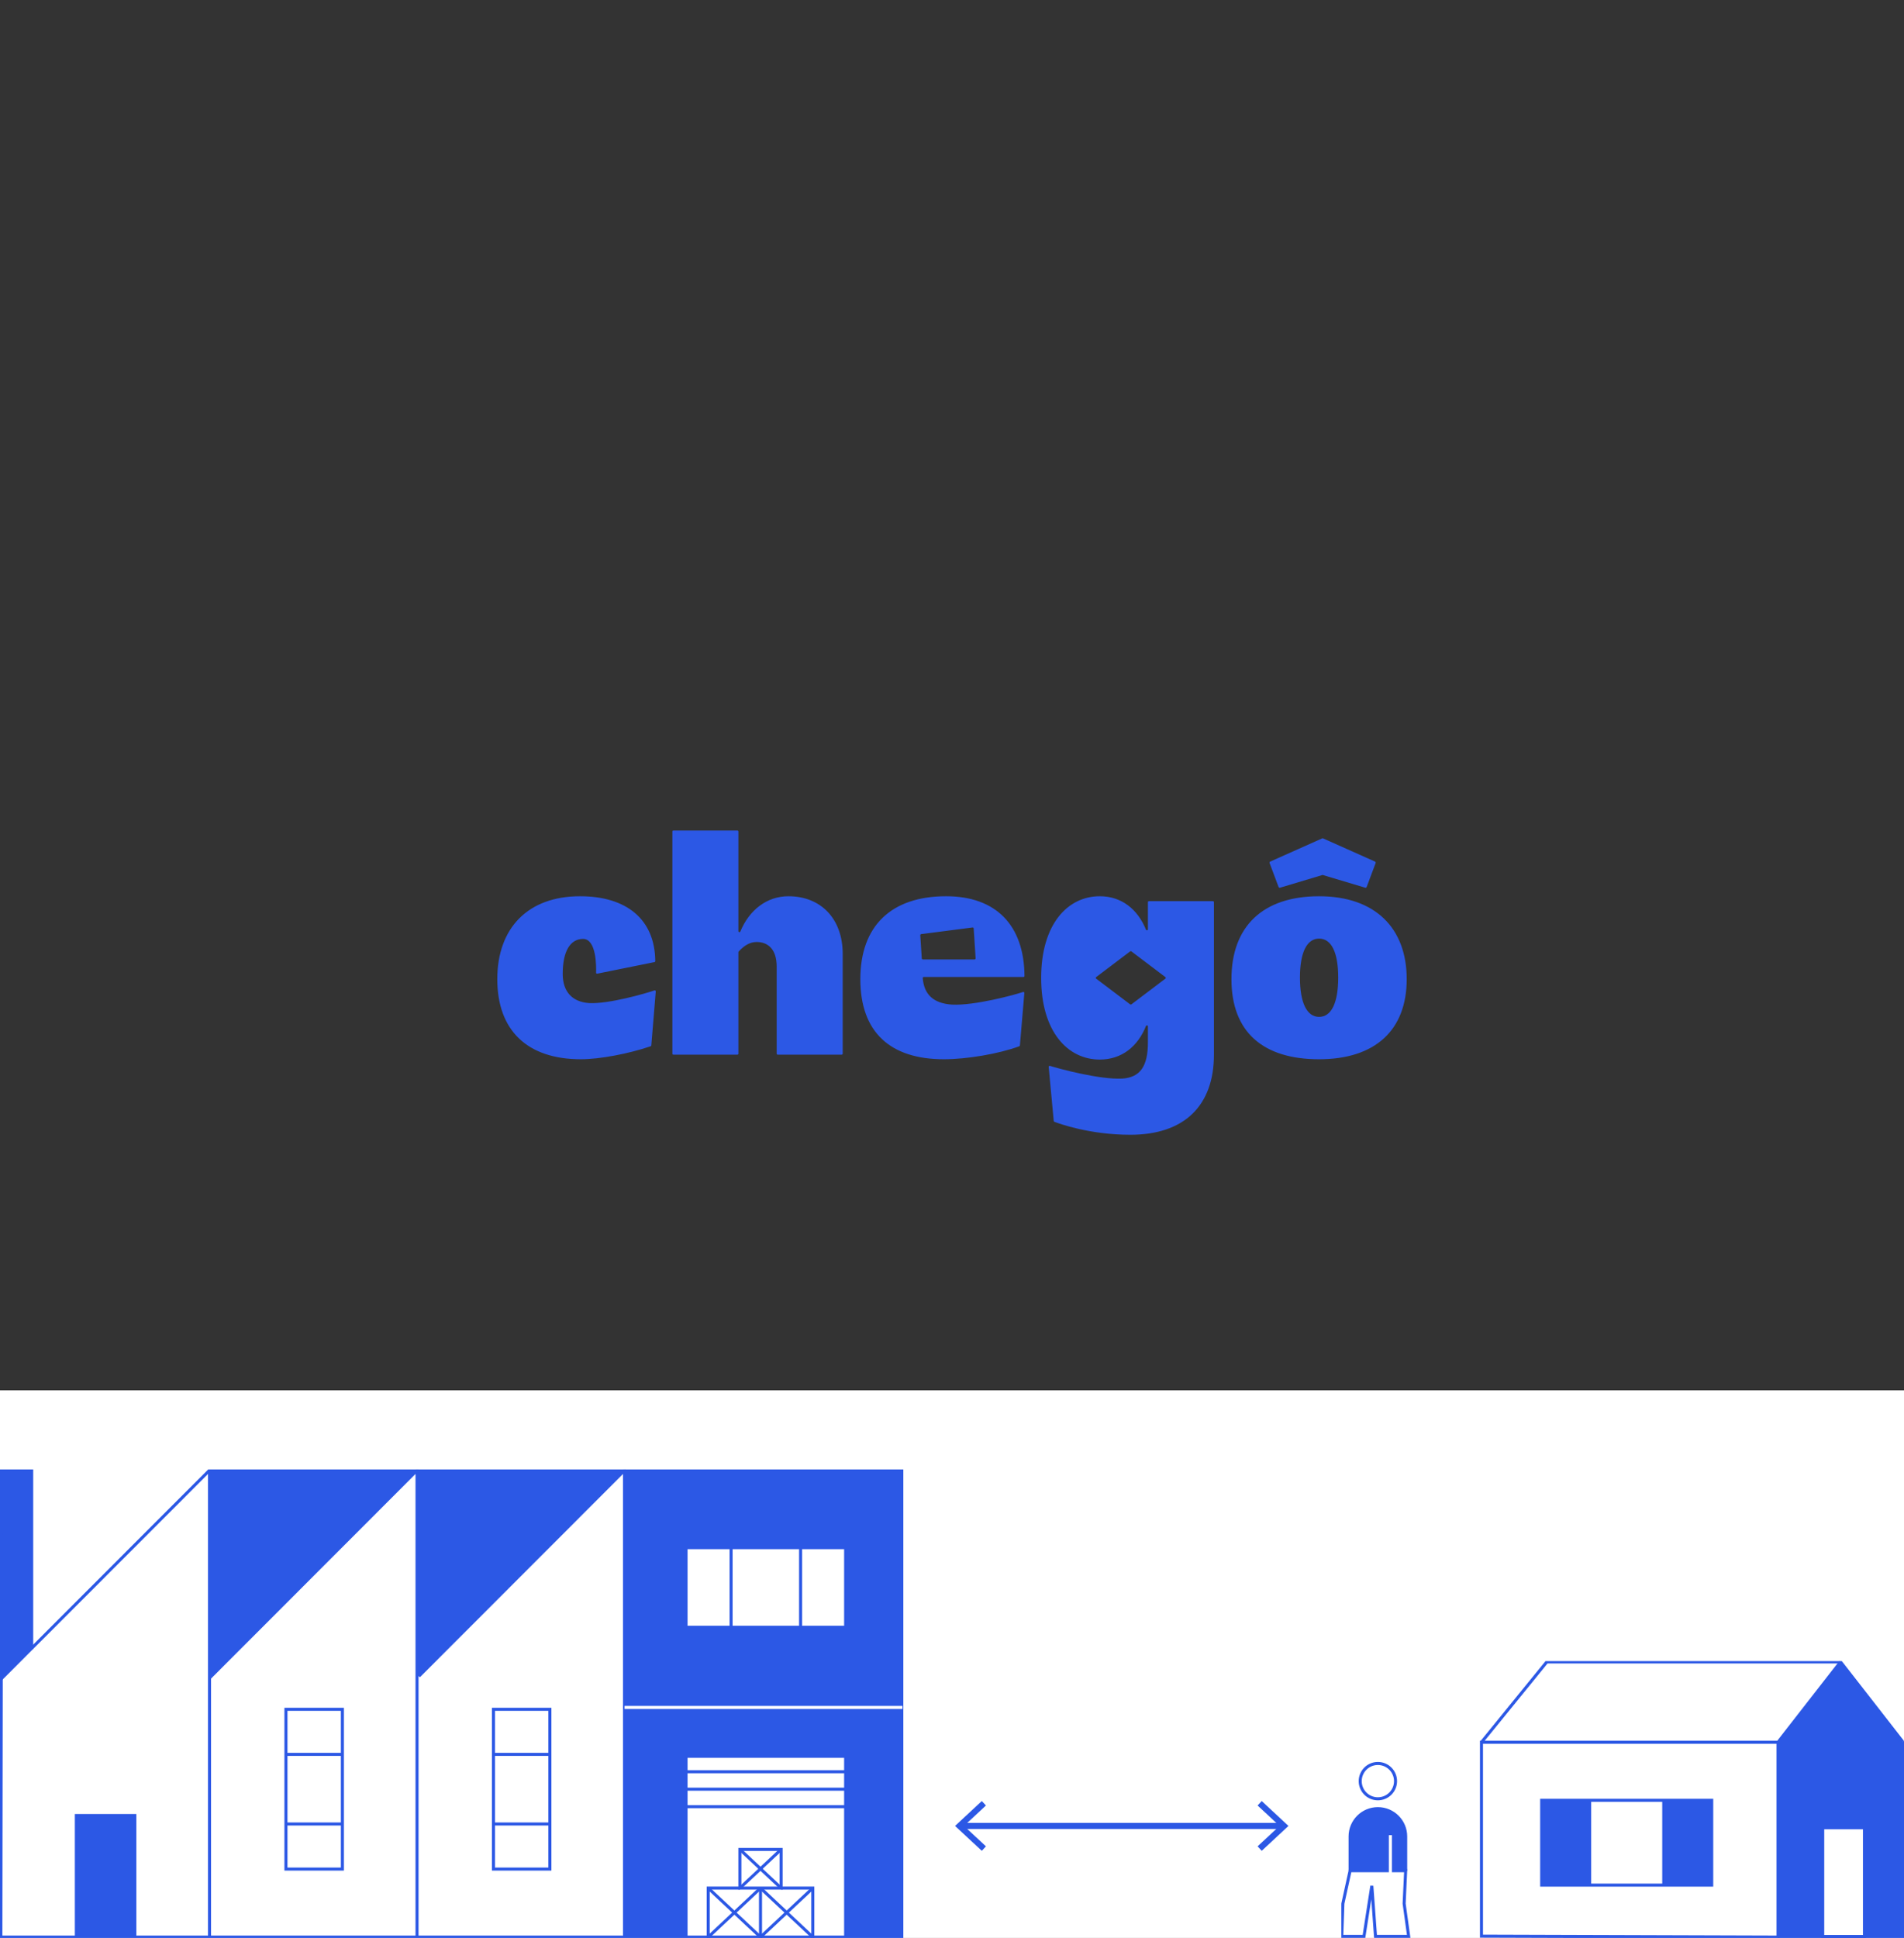 <svg width="626" height="637" viewBox="0 0 626 637" fill="none" xmlns="http://www.w3.org/2000/svg">
<rect x="0" y="0" width="626" height="637" fill="#333333" stroke="none"/>
<g clip-path="url(#clip0_122_930)">
<path d="M191.702 308.62C187.441 308.62 185.007 312.757 185.007 320.123C185.007 325.874 188.051 329.305 193.629 329.709C200.092 330.081 212.437 326.496 215.169 325.548C215.393 325.47 215.619 325.648 215.601 325.882L214.14 343.622C214.129 343.752 214.044 343.862 213.921 343.904C206.641 346.391 197.124 348.174 190.993 348.174C173.341 348.177 163.5 338.691 163.5 321.839C163.5 304.987 173.645 294.594 190.687 294.594C206.106 294.594 215.319 302.263 215.439 315.919C215.439 316.075 215.33 316.211 215.175 316.242L196.374 320.041C196.167 320.083 195.975 319.923 195.981 319.713C196.051 317.661 196.11 308.62 191.702 308.62ZM248.762 309.629C246.468 309.629 244.566 310.898 242.863 312.763C242.808 312.824 242.778 312.903 242.778 312.985V346.337C242.778 346.517 242.631 346.662 242.451 346.662H221.395C221.214 346.662 221.068 346.516 221.068 346.337V273.325C221.068 273.145 221.215 273 221.395 273H242.451C242.632 273 242.778 273.146 242.778 273.325V306.084C242.778 306.442 243.271 306.536 243.406 306.205C246.319 299.108 252.154 294.594 259.211 294.594C269.863 294.594 277.066 301.96 277.066 313.565V346.337C277.066 346.517 276.919 346.662 276.739 346.662H255.683C255.502 346.662 255.357 346.516 255.357 346.337V317.702C255.357 312.151 252.618 309.629 248.762 309.629ZM336.356 326.064C333.582 327.028 320.368 330.587 312.993 330.214C306.933 329.819 303.792 326.909 303.378 321.482C303.363 321.295 303.516 321.132 303.706 321.132H336.502C336.683 321.132 336.832 320.983 336.832 320.801C336.712 304.153 327.493 294.593 311.065 294.593C293.008 294.593 282.863 304.38 282.863 321.837C282.863 339.294 292.704 348.174 310.355 348.174C317.89 348.174 328.412 346.392 335.117 343.907C335.235 343.862 335.316 343.755 335.327 343.628L336.787 326.396C336.806 326.162 336.578 325.983 336.355 326.061V326.064H336.356ZM303.062 315.023L302.569 307.427C302.555 307.226 302.693 307.053 302.874 307.041L319.779 304.857C319.962 304.845 320.119 304.999 320.133 305.2L320.768 314.978C320.781 315.179 320.644 315.352 320.462 315.364H303.417C303.234 315.376 303.077 315.222 303.063 315.021L303.062 315.023ZM398.794 296.209H377.738C377.559 296.209 377.412 296.355 377.412 296.534V305.47C377.412 305.827 376.919 305.921 376.782 305.589C374.017 298.816 368.711 294.593 361.586 294.593C351.037 294.593 342.312 303.775 342.312 321.435C342.312 339.095 351.037 348.277 361.586 348.277C368.785 348.277 374.087 343.992 376.781 337.24C376.914 336.905 377.412 336.996 377.412 337.356V342.626C377.412 350.498 374.876 354.129 368.992 354.533C361.537 354.909 348.116 351.269 345.214 350.352C344.991 350.282 344.77 350.461 344.791 350.693L346.451 368.462C346.463 368.584 346.54 368.69 346.656 368.735C348.135 369.304 358.24 373 371.628 373C389.279 373 399.119 363.516 399.119 346.663V296.534C399.119 296.355 398.973 296.209 398.793 296.209H398.794ZM383.161 321.676L371.97 330.139C371.856 330.226 371.698 330.226 371.585 330.139L360.393 321.676C360.227 321.549 360.227 321.299 360.393 321.172L371.585 312.709C371.698 312.623 371.856 312.623 371.97 312.709L383.161 321.172C383.327 321.299 383.327 321.549 383.161 321.676ZM433.69 294.594C415.328 294.594 404.879 304.381 404.879 321.839C404.879 339.296 415.328 348.175 433.69 348.175C452.051 348.175 462.5 338.689 462.5 321.839C462.5 304.988 452.051 294.594 433.69 294.594ZM433.69 334.25C429.632 334.25 427.399 329.507 427.399 321.333C427.399 313.159 429.631 308.518 433.69 308.518C437.748 308.518 439.978 313.059 439.978 321.333C439.978 329.607 437.747 334.25 433.69 334.25ZM420.37 291.537C420.448 291.744 420.664 291.856 420.851 291.787L434.854 287.593L448.857 291.787C449.044 291.857 449.26 291.745 449.338 291.537L452.277 283.701C452.355 283.494 452.265 283.269 452.078 283.199L434.986 275.573C434.952 275.561 434.917 275.56 434.883 275.56C434.872 275.56 434.863 275.557 434.853 275.555C434.842 275.555 434.833 275.558 434.823 275.56C434.788 275.56 434.754 275.561 434.719 275.573L417.628 283.199C417.44 283.269 417.35 283.494 417.428 283.701L420.367 291.537H420.37Z" fill="#2C58E5"/>
</g>
<rect width="626" height="180" transform="matrix(-1 0 0 1 626 457)" fill="white"/>
<g clip-path="url(#clip1_122_930)">
<path d="M487.081 572.686V636.407L584.566 636.718V572.686H487.081ZM506.877 619.631V591.765H562.777V619.631H506.877Z" fill="white"/>
<path d="M508.554 546.282L487.081 572.686H584.572L605.142 546.282H508.554Z" fill="white"/>
<path d="M522.647 591.765H506.877V619.631H522.647V591.765Z" fill="#2C58E5"/>
<path d="M547.012 591.765H522.653V619.631H547.012V591.765Z" fill="white"/>
<path d="M547.012 591.765V619.631H562.782V591.765H550.524H547.012Z" fill="#2C58E5"/>
<path d="M584.572 572.686V636.718H625.718V572.686L625.616 572.556L605.142 546.282L584.566 572.686H584.572ZM599.275 636.52V600.772H613.002V636.52H599.275Z" fill="#2C58E5"/>
<path d="M613.002 600.772H599.275V636.52H613.002V600.772Z" fill="white"/>
<path d="M584.572 636.718L487.081 636.407V572.686H584.572V636.718Z" stroke="#2C58E5"/>
<path d="M487.081 572.686L508.554 546.282H605.142L625.616 572.556" stroke="#2C58E5"/>
<path d="M584.572 636.718H625.718V572.686L625.616 572.556" stroke="#2C58E5"/>
<path d="M605.142 546.282L584.572 572.686" stroke="#2C58E5"/>
<path d="M613.002 600.772H599.275V636.52H613.002V600.772Z" stroke="#2C58E5"/>
<path d="M547.012 619.631H562.782V591.765H550.524H547.012H522.653H506.877V619.631H522.653H547.012Z" stroke="#2C58E5"/>
<path d="M547.012 619.631V591.765" stroke="#2C58E5"/>
<path d="M522.653 591.765V619.631" stroke="#2C58E5"/>
<path d="M457.132 614.899H462.157L461.655 625.713L463.145 636.475H452.242L451.034 619.88L448.453 636.475H441.141L441.514 625.69L443.885 614.899H457.132Z" fill="white"/>
<path d="M457.132 614.899H443.885V603.634C443.885 598.586 447.979 594.498 453.021 594.498C458.063 594.498 462.163 598.586 462.163 603.634V614.899H457.132Z" fill="#2C58E5"/>
<path d="M453.016 579.648C456.223 579.648 458.826 582.251 458.826 585.458C458.826 588.665 456.223 591.263 453.016 591.263C449.808 591.263 447.211 588.665 447.211 585.458C447.211 582.251 449.808 579.648 453.016 579.648Z" fill="white"/>
<path d="M443.885 614.899V603.634C443.885 598.586 447.979 594.498 453.021 594.498C458.063 594.498 462.163 598.586 462.163 603.634V614.899" stroke="#2C58E5"/>
<path d="M443.885 614.899L441.514 625.69L441.141 636.475H448.453L451.034 619.88L452.242 636.475H463.145L461.655 625.713L462.157 614.899H457.132H443.885Z" stroke="#2C58E5"/>
<path d="M458.826 585.458C458.826 588.665 456.223 591.263 453.016 591.263C449.808 591.263 447.211 588.665 447.211 585.458C447.211 582.251 449.808 579.648 453.016 579.648C456.223 579.648 458.826 582.251 458.826 585.458Z" stroke="#2C58E5"/>
<path d="M457.132 615.577V614.899V603.205" stroke="white"/>
</g>
<g clip-path="url(#clip2_122_930)">
<path d="M296.718 561.236V636.718H278.032V593.851V588.104V582.362V577.298H225.555V582.362V588.104V593.851V636.718H205.335V561.236H296.718Z" fill="#2C58E5"/>
<path d="M296.718 483.282V561.236H205.335V483.282H296.718ZM278.032 534.883V508.716H225.561V534.883H278.032Z" fill="#2C58E5"/>
<path d="M278.032 593.851V636.718H267.239V620.611H256.818V607.908H243.266V620.611H232.845V636.718H225.556V593.851H278.032Z" fill="white"/>
<path d="M278.026 588.104H225.556V593.851H278.026V588.104Z" fill="white"/>
<path d="M278.026 582.362H225.556V588.109H278.026V582.362Z" fill="white"/>
<path d="M278.026 577.298H225.556V582.362H278.026V577.298Z" fill="white"/>
<path d="M278.026 508.71H263.221V534.877H278.026V508.71Z" fill="white"/>
<path d="M267.239 620.611V636.718L258.64 628.667L267.239 620.611Z" fill="white"/>
<path d="M267.239 620.611L258.64 628.667L250.042 620.611H256.818H267.239Z" fill="white"/>
<path d="M267.239 636.718H250.042L258.64 628.667L267.239 636.718Z" fill="white"/>
<path d="M263.227 508.71H240.366V534.877H263.227V508.71Z" fill="white"/>
<path d="M250.042 620.611L258.64 628.667L250.042 636.718V620.611Z" fill="white"/>
<path d="M256.818 607.908V620.611L250.042 614.265L256.818 607.908Z" fill="white"/>
<path d="M256.818 607.908L250.042 614.265L243.266 607.908H256.818Z" fill="white"/>
<path d="M256.818 620.611H250.042H243.266L250.042 614.265L256.818 620.611Z" fill="white"/>
<path d="M250.042 620.611V636.718L241.449 628.667L250.042 620.611Z" fill="white"/>
<path d="M250.042 614.265L243.266 620.611V607.908L250.042 614.265Z" fill="white"/>
<path d="M250.042 620.611L241.449 628.667L232.845 620.611H243.266H250.042Z" fill="white"/>
<path d="M250.042 636.718H232.845L241.449 628.667L250.042 636.718Z" fill="white"/>
<path d="M241.449 628.667L232.845 636.718V620.611L241.449 628.667Z" fill="white"/>
<path d="M240.366 508.71V534.883H225.556V508.71H237.06H240.366Z" fill="white"/>
<path d="M205.335 561.236V636.718H137.112V550.961H137.698L205.335 483.282V561.236ZM180.792 614.361V561.846H162.235V614.361H180.792Z" fill="white"/>
<path d="M205.335 483.282L137.704 550.961H137.112V483.282H205.335Z" fill="#2C58E5"/>
<path d="M180.792 599.542H162.235V614.356H180.792V599.542Z" fill="white"/>
<path d="M180.792 576.66H162.235V599.542H180.792V576.66Z" fill="white"/>
<path d="M180.792 573.357V576.66H162.235V561.846H180.792V573.357Z" fill="white"/>
<path d="M137.112 550.961V636.718H68.889V551.407H69.03L137.112 483.282V550.961ZM112.569 614.361V561.846H94.013V614.361H112.569Z" fill="white"/>
<path d="M137.112 483.282L69.03 551.407H68.889V483.282H137.112Z" fill="#2C58E5"/>
<path d="M112.569 599.542H94.013V614.356H112.569V599.542Z" fill="white"/>
<path d="M112.569 576.66H94.013V599.542H112.569V576.66Z" fill="white"/>
<path d="M112.569 573.357V576.66H94.013V561.846H112.569V573.357Z" fill="white"/>
<path d="M68.889 551.407V636.718H44.318V596.764H25.107V636.718H0.282L0.412 551.803L10.421 541.787L68.889 483.282V551.407Z" fill="white"/>
<path d="M44.318 596.764H25.107V636.718H44.318V596.764Z" fill="#2C58E5"/>
<path d="M10.421 483.282V541.787L0.412 551.803L0.282 483.282H10.421Z" fill="#2C58E5"/>
<path d="M267.239 636.718H278.032H296.718V561.236V483.282H205.335H137.112H68.889L10.421 541.787" stroke="#2C58E5"/>
<path d="M0.412 551.803L0.282 636.718H25.107H44.318H68.889H137.112H205.335H225.555H232.845" stroke="#2C58E5"/>
<path d="M68.889 483.282V551.407V636.718" stroke="#2C58E5"/>
<path d="M137.112 636.718V550.961V483.282L69.03 551.407" stroke="#2C58E5"/>
<path d="M205.335 636.718V561.236V483.282L137.704 550.961" stroke="#2C58E5"/>
<path d="M225.556 636.718V593.851V588.104V582.362V577.298H278.032V582.362V588.104V593.851V636.718" stroke="#2C58E5"/>
<path d="M25.107 636.718V596.764H44.318V636.718" stroke="#2C58E5"/>
<path d="M0.412 551.803L0.282 483.282H10.421V541.787L0.412 551.803Z" stroke="#2C58E5"/>
<path d="M225.556 582.362H278.032" stroke="#2C58E5"/>
<path d="M225.556 588.104H278.032" stroke="#2C58E5"/>
<path d="M225.556 593.851H278.032" stroke="#2C58E5"/>
<path d="M205.335 561.236H296.718" stroke="white"/>
<path d="M256.818 620.611H267.239V636.718H250.042" stroke="#2C58E5"/>
<path d="M267.239 620.611L258.64 628.667L250.042 636.718" stroke="#2C58E5"/>
<path d="M250.042 620.611L258.64 628.667L267.239 636.718" stroke="#2C58E5"/>
<path d="M250.042 620.611V636.718H232.845V620.611H243.266" stroke="#2C58E5"/>
<path d="M250.042 620.611L241.449 628.667L232.845 636.718" stroke="#2C58E5"/>
<path d="M232.845 620.611L241.449 628.667L250.042 636.718" stroke="#2C58E5"/>
<path d="M243.266 620.611V607.908H256.818V620.611H250.042H243.266Z" stroke="#2C58E5"/>
<path d="M256.818 607.908L250.042 614.265L243.266 620.611" stroke="#2C58E5"/>
<path d="M243.266 607.908L250.042 614.265L256.818 620.611" stroke="#2C58E5"/>
<path d="M240.366 534.883H225.556V508.71H237.06H240.366H263.221H278.032V534.883H263.221H240.366Z" stroke="#2C58E5"/>
<path d="M240.366 534.883V508.71" stroke="#2C58E5"/>
<path d="M263.221 508.71V534.883" stroke="#2C58E5"/>
<path d="M162.235 576.66V561.846H180.792V573.357V576.66V599.542V614.361H162.235V599.542V576.66Z" stroke="#2C58E5"/>
<path d="M162.235 576.66H180.792" stroke="#2C58E5"/>
<path d="M180.792 599.542H162.235" stroke="#2C58E5"/>
<path d="M94.013 576.66V561.846H112.569V573.357V576.66V599.542V614.361H94.013V599.542V576.66Z" stroke="#2C58E5"/>
<path d="M94.013 576.66H112.569" stroke="#2C58E5"/>
<path d="M112.569 599.542H94.013" stroke="#2C58E5"/>
</g>
<g clip-path="url(#clip3_122_930)">
<path d="M316.17 600.18H421.46" stroke="#2C58E5" stroke-width="2" stroke-miterlimit="10"/>
<path d="M322.8 608.36L324.16 606.89L316.94 600.18L324.16 593.46L322.8 592L314 600.18L322.8 608.36Z" fill="#2C58E5"/>
<path d="M414.83 608.36L413.47 606.89L420.69 600.18L413.47 593.46L414.83 592L423.63 600.18L414.83 608.36Z" fill="#2C58E5"/>
</g>
<defs>
<clipPath id="clip0_122_930">
<rect width="299" height="100" fill="white" transform="translate(163.5 273)"/>
</clipPath>
<clipPath id="clip1_122_930">
<rect width="185" height="91" fill="white" transform="translate(441 546)"/>
</clipPath>
<clipPath id="clip2_122_930">
<rect width="297" height="154" fill="white" transform="translate(0 483)"/>
</clipPath>
<clipPath id="clip3_122_930">
<rect width="109.63" height="16.36" fill="white" transform="translate(314 592)"/>
</clipPath>
</defs>
</svg>
